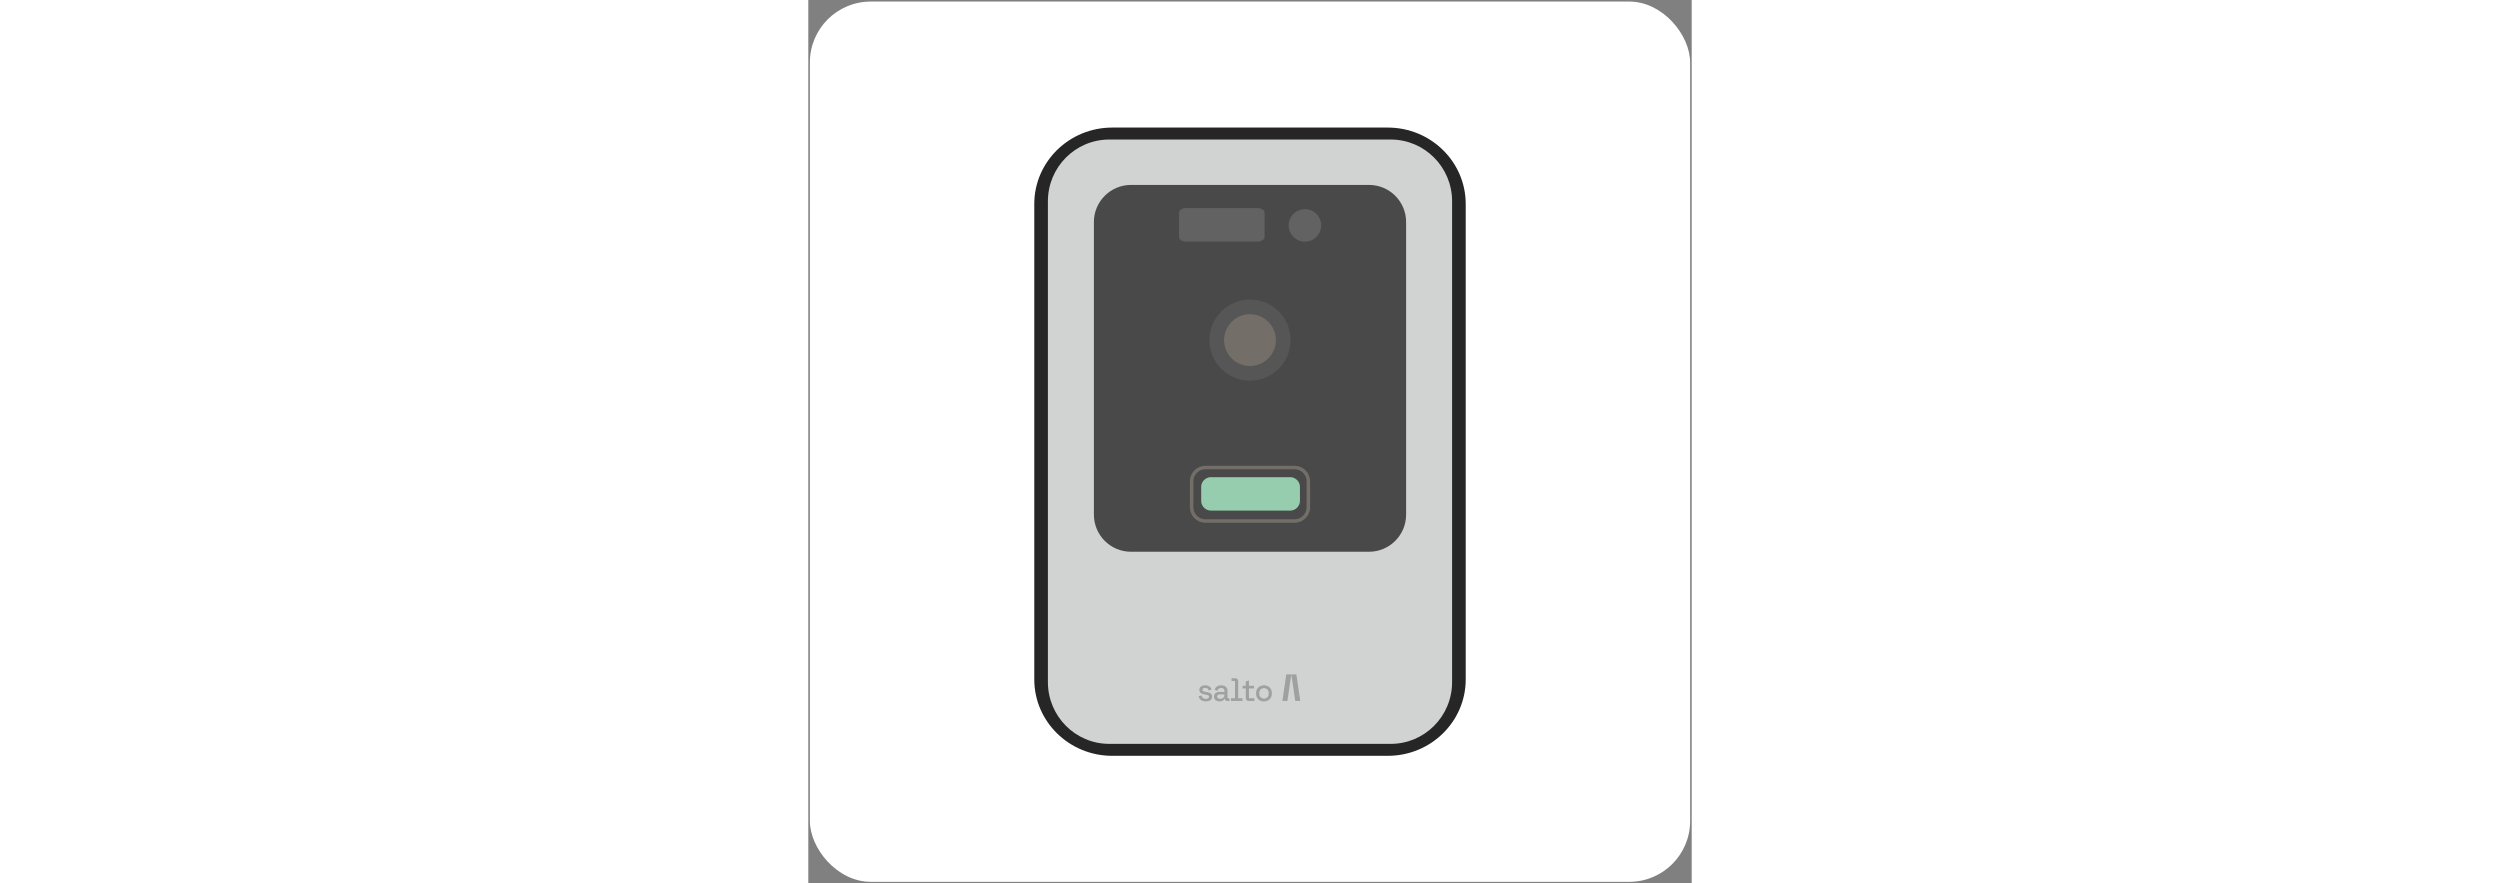 <svg xmlns="http://www.w3.org/2000/svg" width="283" height="100" fill="none" viewBox="0 0 283 283"><rect x="0" y="0" width="283" height="283" fill="#808080" stroke="none"/><rect width="282" height="282" x=".5" y=".5" fill="#fff" rx="19.5"/><path fill="#262626" d="M185.627 40.867H97.373c-13.797 0-24.98 10.961-24.98 24.483v152.3c0 13.522 11.183 24.484 24.98 24.484h88.254c13.796 0 24.98-10.962 24.98-24.484V65.35c0-13.522-11.184-24.483-24.98-24.483Z"/><path fill="#D1D3D2" d="M186.588 44.7H96.412c-10.856 0-19.656 8.856-19.656 19.78V218.52c0 10.925 8.8 19.782 19.656 19.782h90.176c10.855 0 19.656-8.857 19.656-19.782V64.481c0-10.925-8.801-19.782-19.656-19.782Z"/><path fill="#494949" d="M179.627 59.239h-76.254c-6.564 0-11.885 5.32-11.885 11.884v93.748c0 6.563 5.321 11.884 11.885 11.884h76.254c6.564 0 11.884-5.321 11.884-11.884V71.123c0-6.563-5.32-11.884-11.884-11.884Z"/><path fill="#565656" d="M141.497 121.957c7.18 0 13-5.82 13-12.999s-5.82-13-13-13c-7.179 0-12.999 5.821-12.999 13s5.82 12.999 12.999 12.999Z"/><path fill="#746E68" d="M141.498 117.246a8.288 8.288 0 1 0 0-16.577 8.288 8.288 0 0 0 0 16.577Z"/><path fill="#626262" d="M143.911 66.658h-22.885c-1.245 0-2.255.668-2.255 1.491v7.753c0 .823 1.01 1.491 2.255 1.491h22.885c1.245 0 2.254-.668 2.254-1.491v-7.753c0-.823-1.009-1.491-2.254-1.491ZM159.03 77.408a5.2 5.2 0 1 0 0-10.399 5.2 5.2 0 0 0 0 10.399Z"/><path fill="#95CDAE" d="M154.347 152.865H129.02a3.153 3.153 0 0 0-3.153 3.153v4.402a3.153 3.153 0 0 0 3.153 3.152h25.327a3.153 3.153 0 0 0 3.153-3.152v-4.402a3.153 3.153 0 0 0-3.153-3.153Z"/><path fill="#746E68" d="M127.238 149.226h28.524c1.371 0 2.621.56 3.524 1.467a4.964 4.964 0 0 1 1.467 3.524v8.259c0 1.376-.56 2.621-1.467 3.529a4.977 4.977 0 0 1-3.524 1.463h-28.524a4.987 4.987 0 0 1-3.528-1.463 4.99 4.99 0 0 1-1.463-3.529v-8.259c0-1.371.56-2.621 1.463-3.524a4.974 4.974 0 0 1 3.528-1.467Zm28.524 1.115h-28.524a3.849 3.849 0 0 0-2.737 1.139 3.86 3.86 0 0 0-1.139 2.737v8.259c0 1.067.435 2.033 1.139 2.737a3.849 3.849 0 0 0 2.737 1.139h28.524a3.856 3.856 0 0 0 2.737-1.139 3.875 3.875 0 0 0 1.139-2.737v-8.259a3.876 3.876 0 0 0-1.139-2.737 3.856 3.856 0 0 0-2.737-1.139Z"/><path fill="#A0A0A1" d="m154.739 216.048 1.25 8.51h1.617l-1.25-8.51h-1.617ZM153.483 224.558h-1.617l1.25-8.51h1.622l-1.255 8.51ZM127.359 224.693c-.618 0-1.13-.14-1.535-.415-.41-.275-.661-.695-.753-1.25l.946-.227c.053.27.145.483.27.642.121.154.28.265.468.333.189.068.387.101.604.101.323 0 .569-.062.748-.188a.575.575 0 0 0 .261-.483.472.472 0 0 0-.246-.434c-.165-.092-.411-.169-.734-.227l-.333-.063a4.337 4.337 0 0 1-.898-.255 1.567 1.567 0 0 1-.642-.464c-.155-.193-.237-.449-.237-.758 0-.458.174-.816.512-1.067.343-.255.797-.381 1.361-.381.57 0 .995.121 1.347.367s.579.584.685 1.004l-.946.266c-.058-.295-.183-.502-.371-.628-.193-.121-.43-.179-.71-.179-.285 0-.492.053-.652.155a.48.48 0 0 0-.236.429c0 .194.077.338.227.435.154.092.367.159.627.203l.348.062c.347.058.666.14.956.247.289.101.516.255.685.453.169.193.251.459.251.787 0 .488-.179.864-.541 1.135-.362.27-.849.4-1.457.4h-.005ZM131.8 224.693c-.348 0-.656-.058-.932-.178a1.51 1.51 0 0 1-.651-.522 1.431 1.431 0 0 1-.242-.84c0-.328.082-.613.242-.83.159-.222.381-.386.661-.497a2.57 2.57 0 0 1 .951-.169h1.477v-.314c0-.285-.082-.512-.256-.68-.169-.169-.434-.256-.787-.256-.357 0-.617.082-.801.246a1.171 1.171 0 0 0-.362.637l-.946-.304c.077-.261.203-.502.376-.714a1.91 1.91 0 0 1 .696-.517c.289-.13.637-.198 1.047-.198.628 0 1.125.159 1.487.483.362.323.54.782.54 1.371v2.003c0 .198.097.294.28.294h.358v.85h-.705a.874.874 0 0 1-.56-.179.586.586 0 0 1-.217-.482v-.029h-.15c-.053.096-.13.212-.236.342a1.255 1.255 0 0 1-.464.343c-.203.097-.473.14-.806.14Zm.15-.835c.405 0 .733-.121.984-.352.251-.232.377-.555.377-.961v-.101h-1.424c-.266 0-.488.058-.652.174-.164.115-.241.284-.241.511 0 .222.082.401.256.531.169.131.4.198.7.198ZM145.972 224.693c-.487 0-.917-.101-1.298-.299a2.288 2.288 0 0 1-.893-.864c-.218-.377-.324-.821-.324-1.332v-.145c0-.517.111-.956.324-1.328.222-.371.516-.661.893-.864a2.721 2.721 0 0 1 1.298-.304c.488 0 .922.102 1.299.304.381.203.68.493.898.864.222.372.328.811.328 1.328v.145c0 .511-.111.955-.328 1.332a2.249 2.249 0 0 1-.898.864 2.785 2.785 0 0 1-1.299.299Zm0-.907c.449 0 .811-.145 1.091-.43.28-.285.415-.681.415-1.187v-.087c0-.507-.135-.903-.41-1.188-.275-.285-.642-.429-1.096-.429-.454 0-.801.144-1.076.429-.28.285-.42.681-.42 1.188v.087c0 .506.14.902.42 1.187.28.285.637.43 1.076.43ZM141.111 224.558c-.294 0-.531-.092-.704-.27-.174-.174-.261-.411-.261-.71v-3.027h-1.019v-.854h1.019v-1.395l1.014-.319v1.714h1.612v.854h-1.612v2.853c0 .193.091.295.28.295h1.496v.859h-1.825ZM137.718 223.699v-5.436c0-.294-.092-.531-.261-.704-.178-.179-.41-.271-.705-.271h-1.182v.86h.854c.184 0 .275.096.275.294v5.257h-1.298v.859h3.717v-.859h-1.405.005Z"/></svg>